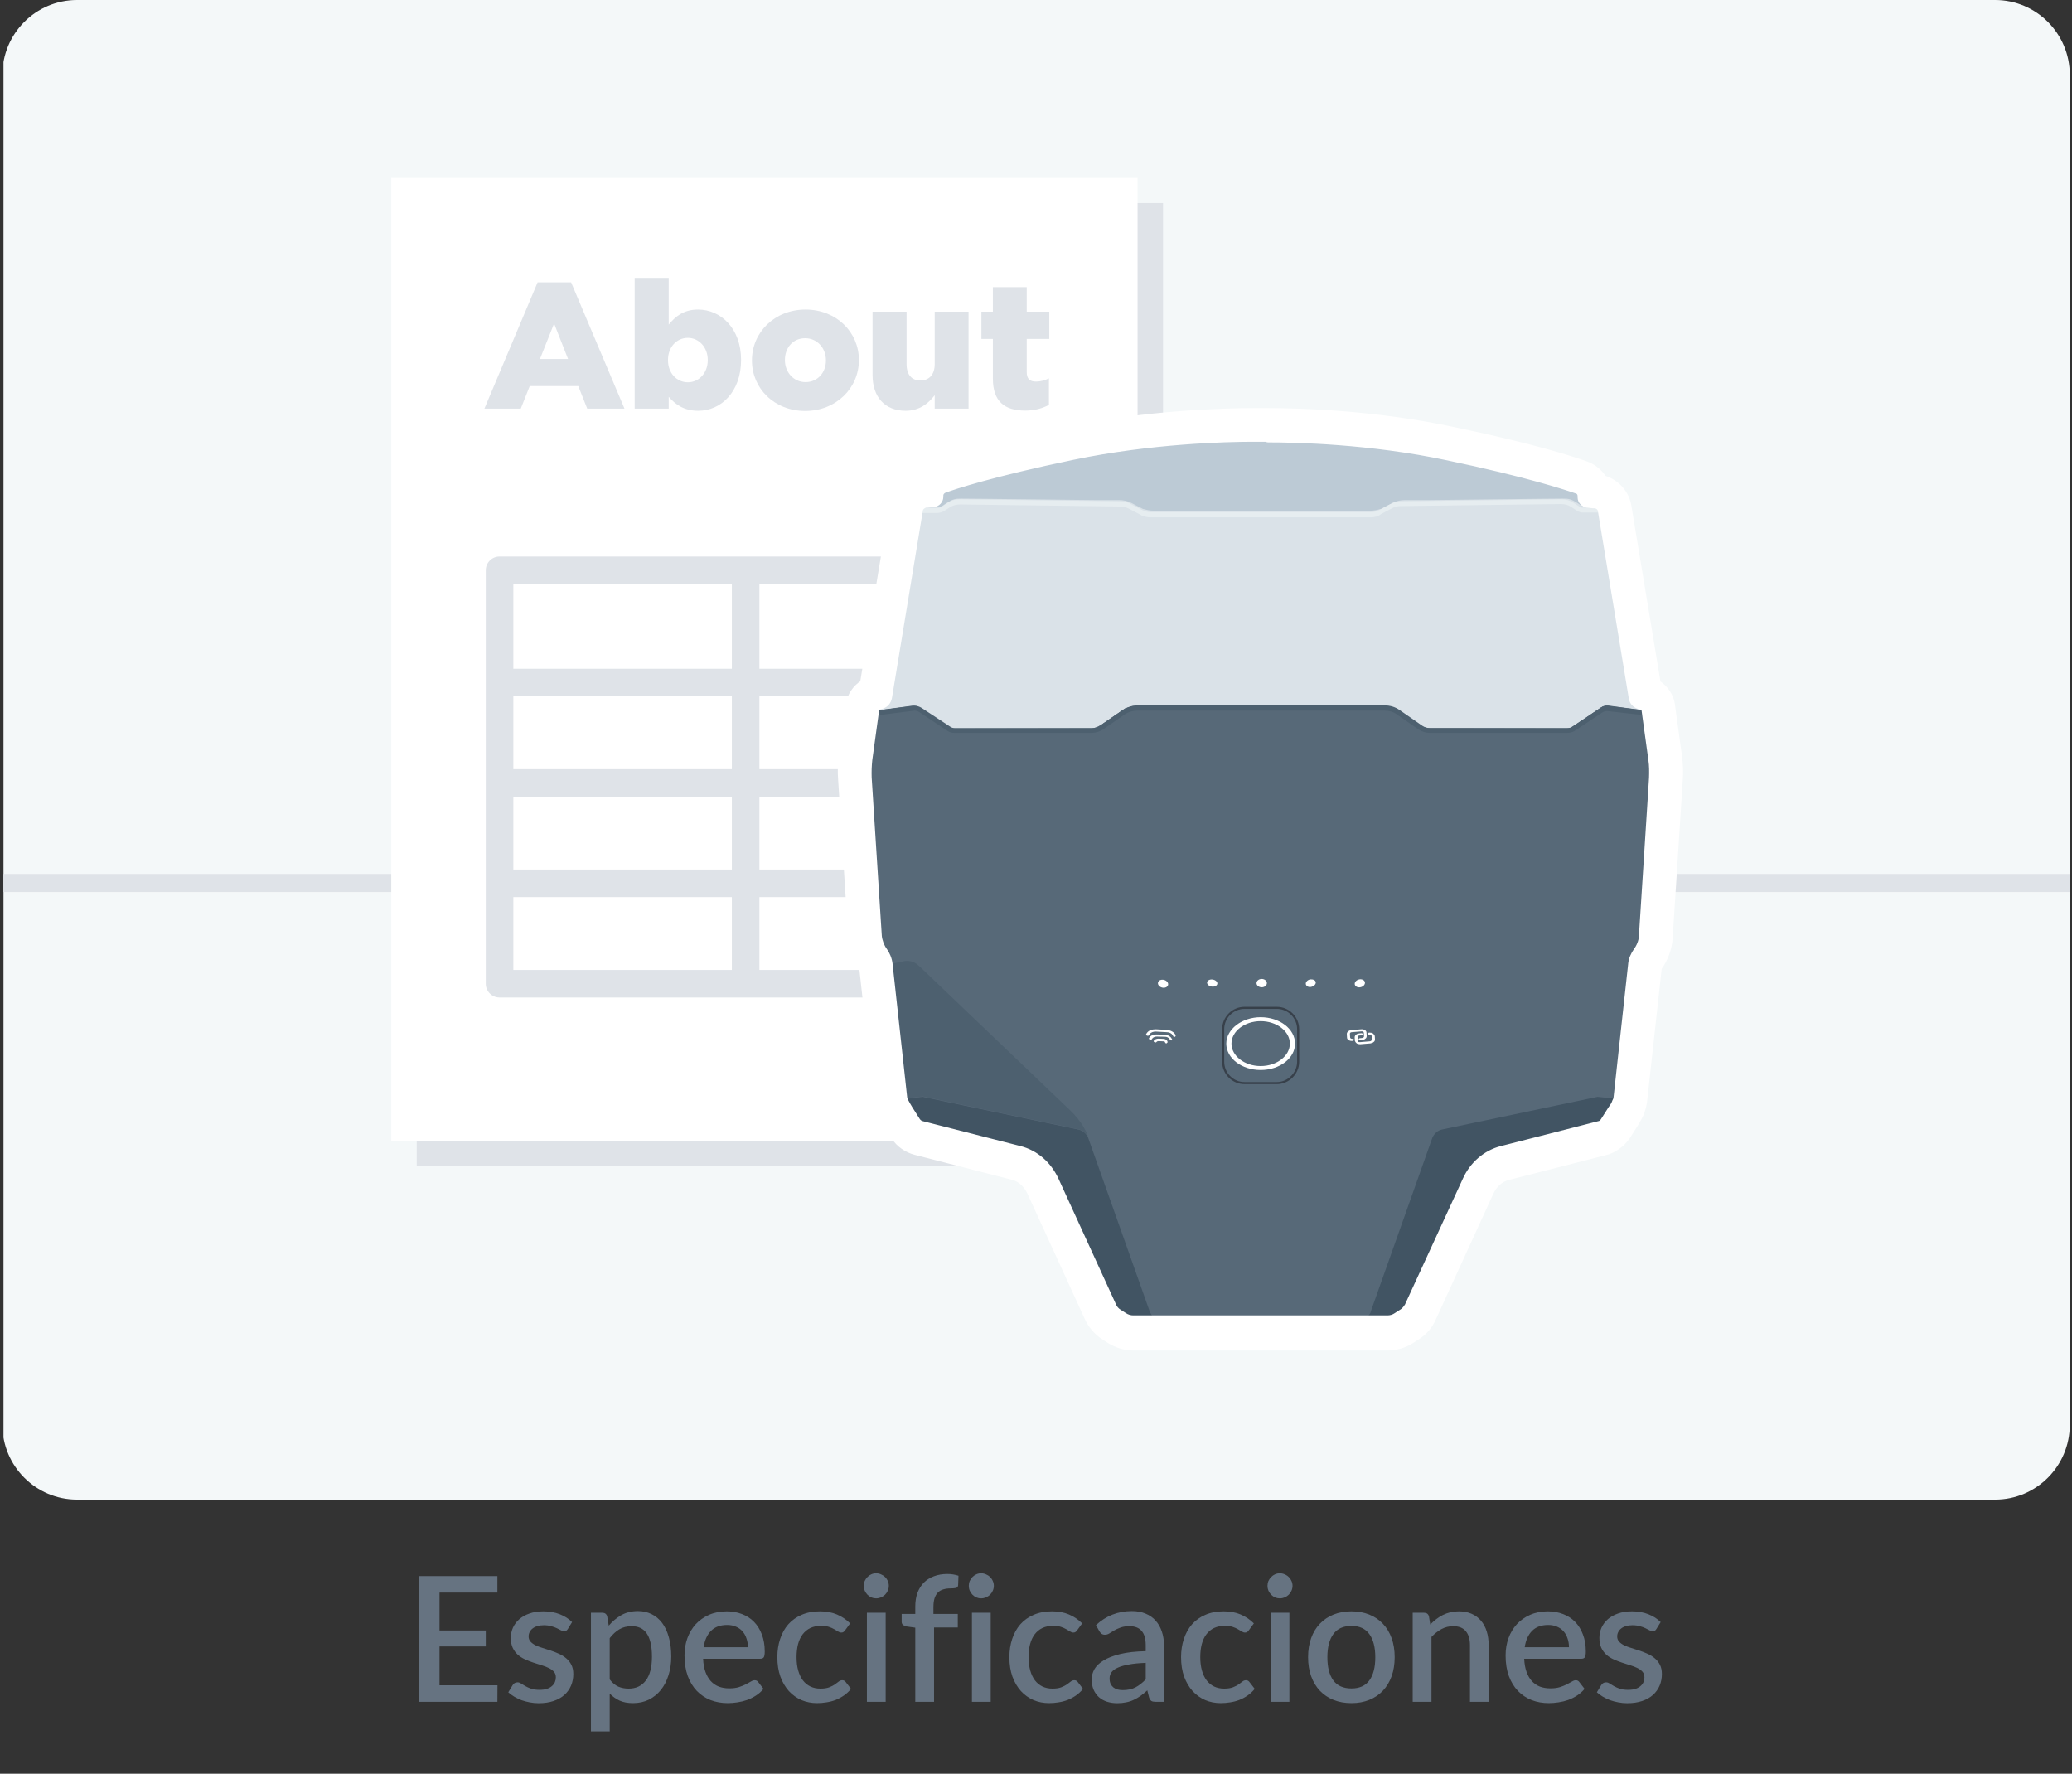 <svg width="451" height="386" viewBox="0 0 451 386" fill="none" xmlns="http://www.w3.org/2000/svg">
<rect x="0" y="0" width="451" height="386" fill="#333333" stroke="none"/>
<g clip-path="url(#clip0_753_482)">
<path d="M434.272 326.345H16.766C7.8 326.345 0.519 319.042 0.519 310.051V16.294C0.519 7.303 7.8 0 16.766 0H434.272C443.237 0 450.519 7.303 450.519 16.294V310.051C450.519 319.042 443.237 326.345 434.272 326.345Z" fill="#F4F8F9"/>
<path d="M450.519 190.193H0.519V194.118H450.519V190.193Z" fill="#DFE3E8"/>
<path d="M253.152 44.191H90.707V253.667H253.152V44.191Z" fill="#DFE3E8"/>
<path d="M218.671 248.238H85.163V38.718H247.608V220.194" fill="white"/>
<path d="M210.162 158.86H226.188" stroke="#DFE3E8" stroke-width="10" stroke-miterlimit="10" stroke-linecap="round" stroke-linejoin="round"/>
<path d="M210.162 137.013H226.188" stroke="#DFE3E8" stroke-width="10" stroke-miterlimit="10" stroke-linecap="round" stroke-linejoin="round"/>
<path d="M210.162 180.707H226.188" stroke="#DFE3E8" stroke-width="10" stroke-miterlimit="10" stroke-linecap="round" stroke-linejoin="round"/>
<path fill-rule="evenodd" clip-rule="evenodd" d="M162.297 121.105H108.736C107.079 121.105 105.736 122.449 105.736 124.105L105.736 214.08C105.736 214.494 105.82 214.888 105.972 215.247C106.427 216.324 107.493 217.08 108.736 217.08H162.297H215.857C217.514 217.08 218.857 215.736 218.857 214.08C218.857 212.423 217.514 211.08 215.857 211.08H165.297V195.233H215.857C217.514 195.233 218.857 193.89 218.857 192.233C218.857 190.576 217.514 189.233 215.857 189.233H165.297V173.386H215.857C217.514 173.386 218.857 172.043 218.857 170.386C218.857 168.729 217.514 167.386 215.857 167.386H165.297V151.54H215.857C217.514 151.54 218.857 150.196 218.857 148.54C218.857 146.883 217.514 145.54 215.857 145.54H165.297V127.105H215.857C217.514 127.105 218.857 125.762 218.857 124.105C218.857 122.449 217.514 121.105 215.857 121.105H162.297ZM159.297 211.08V195.233H111.736L111.736 211.08H159.297ZM159.297 189.233H111.736L111.736 173.386H159.297V189.233ZM159.297 127.105H111.736L111.736 145.54H159.297V127.105ZM159.297 151.54H111.736L111.736 167.386H159.297V151.54Z" fill="#DFE3E8"/>
<path d="M210.162 202.554H226.188" stroke="#DFE3E8" stroke-width="10" stroke-miterlimit="10" stroke-linecap="round" stroke-linejoin="round"/>
<path d="M218.669 247.334V220.194H247.607L218.669 248.238" fill="#EEF2F2"/>
<path d="M105.441 88.926L117.02 61.441H124.31L135.928 88.926H127.819L125.87 84.014H115.304L113.355 88.926H105.441ZM117.527 78.127H123.648L120.607 70.407L117.527 78.127Z" fill="#DFE3E8"/>
<path d="M151.988 89.394C148.791 89.394 146.958 87.951 145.555 86.353V88.926H138.148V60.466H145.555V70.641C146.997 68.887 148.791 67.366 151.949 67.366C156.939 67.366 161.305 71.538 161.305 78.283V78.361C161.305 85.222 156.978 89.394 151.988 89.394ZM149.726 83.195C152.066 83.195 154.054 81.246 154.054 78.4V78.322C154.054 75.515 152.066 73.526 149.726 73.526C147.309 73.526 145.399 75.515 145.399 78.322V78.4C145.399 81.207 147.309 83.195 149.726 83.195Z" fill="#DFE3E8"/>
<path d="M175.254 89.433C168.548 89.433 163.675 84.52 163.675 78.478V78.4C163.675 72.357 168.587 67.366 175.332 67.366C182.077 67.366 186.95 72.318 186.95 78.322V78.4C186.95 84.442 181.999 89.433 175.254 89.433ZM175.332 83.156C178.022 83.156 179.777 81.012 179.777 78.478V78.4C179.777 75.787 177.905 73.604 175.254 73.604C172.564 73.604 170.849 75.71 170.849 78.322V78.4C170.849 80.973 172.72 83.156 175.332 83.156Z" fill="#DFE3E8"/>
<path d="M197.135 89.394C192.613 89.394 189.923 86.431 189.923 81.597V67.834H197.33V79.257C197.33 81.597 198.5 82.805 200.332 82.805C202.165 82.805 203.451 81.597 203.451 79.257V67.834H210.82V88.926H203.451V86.002C202.126 87.756 200.137 89.394 197.135 89.394Z" fill="#DFE3E8"/>
<path d="M223.17 89.355C218.687 89.355 216.113 87.406 216.113 82.376V73.76H213.618V67.834H216.113V62.493H223.482V67.834H228.394V73.76H223.482V80.934C223.482 82.454 224.145 83.039 225.509 83.039C226.484 83.039 227.42 82.766 228.316 82.337V88.107C226.952 88.848 225.236 89.355 223.17 89.355Z" fill="#DFE3E8"/>
<path d="M314.022 245.747C313.03 245.928 312.219 246.652 311.858 247.556L312.039 247.014C312.174 246.606 312.354 246.245 312.58 245.837L312.625 245.792C312.94 245.069 313.391 244.435 313.932 243.757L314.112 243.485C314.653 242.762 315.284 242.128 315.915 241.54L348.819 210.103C348.864 210.058 348.954 210.058 348.999 209.967C349.855 209.244 351.027 208.927 352.109 209.198L354.904 209.786L351.703 239.007L347.917 238.6L314.022 245.747Z" fill="#4D606F"/>
<path d="M359.321 165.276L357.833 154.465L350.171 153.425C349.63 153.379 349.044 153.47 348.593 153.832L342.688 157.858C342.238 158.174 341.652 158.4 341.111 158.4H339.894L314.743 158.355H311.227C310.326 158.355 309.199 157.767 308.478 157.179L303.79 153.968L303.52 153.922C303.069 153.787 302.663 153.651 302.212 153.515C301.672 153.47 301.176 153.379 300.635 153.379L274.312 153.515L248.169 153.379C247.628 153.379 247.133 153.425 246.592 153.515C246.141 153.56 245.69 153.696 245.285 153.922L245.014 153.968L240.327 157.179C239.605 157.722 238.524 158.355 237.577 158.355H234.061L208.91 158.4H207.784C207.198 158.4 206.657 158.219 206.206 157.858L200.301 153.832C199.851 153.515 199.265 153.379 198.724 153.425L191.061 154.465L189.574 165.276C189.394 166.497 189.303 167.809 189.439 169.121L191.647 203.634C191.692 204.674 192.188 205.85 192.774 206.619C193.405 207.524 193.901 208.564 193.991 209.695C193.991 209.695 193.991 209.695 193.991 209.74L197.191 238.961L197.462 239.549C197.642 240.137 198.048 240.589 198.363 241.132L200.031 243.756C200.211 244.027 200.572 244.299 200.887 244.344L222.162 249.772C225.723 250.676 228.607 253.209 230.14 256.602L242.625 283.878C242.896 284.466 243.347 285.009 243.842 285.325L244.969 286.049C245.555 286.456 246.186 286.637 246.862 286.637H249.522H251.189H274.943H297.615H299.373H302.032C302.663 286.637 303.339 286.456 303.925 286.049L305.052 285.325C305.593 285.009 306.044 284.466 306.269 283.878L318.754 256.602C320.332 253.209 323.127 250.676 326.732 249.772L348.007 244.344C348.323 244.299 348.638 244.027 348.864 243.756L350.531 241.132C350.847 240.589 351.162 240.092 351.433 239.549L351.703 238.961L354.903 209.74C354.903 209.74 354.903 209.74 354.903 209.695C355.039 208.564 355.489 207.479 356.12 206.619C356.706 205.85 357.157 204.584 357.247 203.634L359.456 169.121C359.501 167.899 359.501 166.588 359.321 165.276Z" fill="#576978"/>
<path d="M357.743 154.239C357.743 154.103 357.608 154.058 357.472 153.967L356.571 153.696C355.715 153.425 355.129 152.701 354.948 151.796L348.232 111.086C348.097 110.498 347.646 110.046 347.015 109.955C346.97 109.955 346.88 109.955 346.745 109.955H346.7L345.348 109.82C344.446 109.774 343.725 108.96 343.725 108.056V107.784C343.725 107.332 343.455 107.015 343.094 106.789C340.84 105.93 332.547 103.216 315.013 99.552C296.037 95.571 277.783 95.617 274.312 95.707C273.996 95.707 273.455 95.707 272.87 95.707C267.145 95.707 250.693 96.024 233.746 99.642C216.212 103.306 207.919 106.111 205.665 106.88C205.259 107.015 205.034 107.422 205.034 107.875V108.146C205.034 109.051 204.313 109.82 203.411 109.91L202.059 110.046H201.924C201.879 110.046 201.789 110.046 201.653 110.046C201.022 110.091 200.482 110.589 200.436 111.177L193.675 151.887C193.54 152.791 192.954 153.515 192.053 153.787L191.151 154.058C191.016 154.103 190.881 154.194 190.881 154.329V154.601L198.543 153.56C199.129 153.515 199.67 153.606 200.121 153.967L206.026 157.993C206.476 158.31 207.062 158.536 207.603 158.536H208.82L233.971 158.491H237.487C238.388 158.491 239.515 157.903 240.236 157.315L244.924 154.103L245.194 154.058C245.645 153.922 246.096 153.787 246.502 153.651C247.042 153.606 247.538 153.515 248.079 153.515L273.681 153.651H274.222H274.943L300.545 153.515C301.086 153.515 301.581 153.56 302.122 153.651C302.573 153.696 303.024 153.832 303.429 154.058L303.7 154.103L308.297 157.27C309.018 157.812 310.1 158.446 311.047 158.446H314.563L339.714 158.491H340.931C341.516 158.491 342.057 158.31 342.508 157.948L348.413 153.922C348.863 153.606 349.449 153.47 349.99 153.515L357.653 154.556L357.743 154.239Z" fill="#DAE2E8"/>
<path d="M345.528 109.955C344.627 109.91 343.906 109.096 343.906 108.191V107.92C343.906 107.468 343.635 107.151 343.275 106.925C341.021 106.065 332.727 103.352 315.194 99.688C296.218 95.707 277.963 95.752 274.493 95.843C274.177 95.843 273.636 95.843 273.05 95.843C267.326 95.843 250.874 96.159 233.926 99.778C216.393 103.442 208.099 106.246 205.846 107.015C205.44 107.151 205.215 107.558 205.215 108.01V108.282C205.215 109.186 204.493 109.955 203.592 110.046L201.924 110.182C201.969 110.182 202.059 110.182 202.195 110.182L203.817 110.317C204.448 110.453 205.17 110.136 205.71 109.684C207.468 108.553 207.919 108.508 209.226 108.508L214.41 108.553L238.253 108.825H243.527C244.519 108.825 245.42 109.006 246.277 109.458L248.801 110.77L249.071 110.815C249.702 110.996 250.378 111.131 251.009 111.131H275.304H298.382C299.013 111.131 299.689 110.996 300.32 110.815L300.59 110.77L303.114 109.458C303.971 109.006 304.872 108.825 305.864 108.825H311.137L334.981 108.553L340.165 108.508C341.472 108.508 341.922 108.553 343.68 109.684C344.221 110.136 344.897 110.453 345.573 110.317L347.196 110.182C347.241 110.182 347.331 110.182 347.467 110.182L345.528 109.955Z" fill="#BCCAD5"/>
<path opacity="0.8" d="M250.243 285.37L236.901 247.736C236.901 247.691 236.901 247.691 236.856 247.601C236.451 246.696 235.684 245.972 234.648 245.791L200.842 238.69L197.056 239.097L197.327 239.685C197.507 240.273 197.913 240.725 198.228 241.268L199.896 243.891C200.076 244.163 200.437 244.434 200.752 244.479L222.027 249.907C225.588 250.812 228.472 253.345 230.005 256.738L242.49 283.923C242.761 284.511 243.212 285.054 243.707 285.37L244.834 286.094C245.42 286.501 246.051 286.682 246.727 286.682H249.387H251.054L250.919 286.501C250.649 286.185 250.423 285.823 250.243 285.37Z" fill="#3C4F5E"/>
<path d="M298.381 285.37L311.723 247.736C311.723 247.691 311.723 247.691 311.768 247.601C312.174 246.696 312.94 245.972 313.932 245.791L347.737 238.69L351.523 239.097L351.253 239.685C351.072 240.273 350.667 240.725 350.351 241.268L348.683 243.891C348.503 244.163 348.143 244.434 347.827 244.479L326.552 249.907C322.992 250.812 320.107 253.345 318.574 256.738L306.089 283.923C305.819 284.511 305.368 285.054 304.872 285.37L303.745 286.094C303.159 286.501 302.528 286.682 301.852 286.682H299.193H297.435L297.57 286.501C298.066 286.185 298.291 285.823 298.381 285.37Z" fill="#415463"/>
<path d="M274.628 214.852C275.25 214.852 275.754 214.447 275.754 213.947C275.754 213.447 275.25 213.042 274.628 213.042C274.005 213.042 273.501 213.447 273.501 213.947C273.501 214.447 274.005 214.852 274.628 214.852Z" fill="white"/>
<path d="M254.246 214.347C254.359 213.886 253.959 213.392 253.355 213.244C252.75 213.096 252.169 213.35 252.057 213.811C251.945 214.272 252.344 214.766 252.949 214.914C253.553 215.062 254.134 214.808 254.246 214.347Z" fill="white"/>
<path d="M264.97 214.098C265.033 213.678 264.585 213.263 263.969 213.17C263.354 213.078 262.804 213.344 262.741 213.764C262.679 214.184 263.127 214.599 263.742 214.691C264.358 214.784 264.908 214.518 264.97 214.098Z" fill="white"/>
<path d="M296.192 214.826C296.797 214.678 297.196 214.184 297.084 213.723C296.972 213.262 296.391 213.008 295.786 213.156C295.182 213.304 294.783 213.798 294.895 214.259C295.007 214.72 295.588 214.974 296.192 214.826Z" fill="white"/>
<path d="M285.22 213.134C285.806 213.088 286.347 213.315 286.392 213.767C286.437 214.219 285.986 214.626 285.4 214.762C284.814 214.898 284.274 214.581 284.228 214.129C284.183 213.677 284.634 213.224 285.22 213.134Z" fill="white"/>
<path d="M274.402 221.365C278.504 221.365 281.885 223.898 281.885 227.11C281.885 230.321 278.504 232.854 274.402 232.854C270.301 232.854 266.92 230.321 266.92 227.11C266.92 223.989 270.301 221.365 274.402 221.365ZM274.402 231.995C277.918 231.995 280.758 229.779 280.758 227.11C280.758 224.441 277.918 222.225 274.402 222.225C270.887 222.225 268.047 224.441 268.047 227.11C268.047 229.779 270.887 231.995 274.402 231.995Z" fill="white"/>
<path d="M255.652 225.662C255.517 225.662 255.472 225.617 255.381 225.527L255.246 225.255C254.976 224.848 254.525 224.622 253.939 224.622L251.55 224.486C251.009 224.486 250.513 224.667 250.243 225.029L250.063 225.301C250.018 225.436 249.792 225.436 249.612 225.346C249.432 225.255 249.432 225.165 249.477 225.029L249.657 224.758C250.063 224.215 250.784 223.989 251.55 223.989L253.939 224.124C254.705 224.17 255.426 224.532 255.742 225.029L255.877 225.301C255.922 225.436 255.877 225.572 255.742 225.617C255.697 225.617 255.697 225.662 255.652 225.662Z" fill="white"/>
<path d="M254.931 226.386C254.796 226.386 254.751 226.341 254.661 226.25L254.525 226.069C254.345 225.798 253.984 225.617 253.624 225.617L251.821 225.572C251.415 225.572 251.055 225.708 250.829 225.979L250.694 226.16C250.649 226.296 250.424 226.296 250.243 226.205C250.063 226.115 250.063 226.024 250.108 225.889L250.243 225.708C250.559 225.301 251.145 225.074 251.731 225.12L253.534 225.165C254.165 225.21 254.706 225.481 254.976 225.934L255.111 226.115C255.156 226.25 255.111 226.386 254.976 226.431C254.976 226.386 254.931 226.386 254.931 226.386Z" fill="white"/>
<path d="M253.894 227.065C253.759 227.065 253.714 227.019 253.624 226.929L253.579 226.793C253.534 226.658 253.398 226.612 253.173 226.612L252.181 226.567C252.001 226.567 251.866 226.612 251.776 226.703L251.731 226.748C251.686 226.884 251.46 226.884 251.28 226.793C251.1 226.703 251.1 226.612 251.145 226.477L251.19 226.431C251.37 226.16 251.776 226.024 252.181 226.024L253.173 226.07C253.579 226.07 253.894 226.25 254.074 226.522L254.119 226.658C254.165 226.793 254.119 226.929 253.984 226.974C253.939 227.065 253.894 227.065 253.894 227.065Z" fill="white"/>
<path d="M296.083 227.246C295.812 227.246 295.542 227.2 295.316 227.065C295.136 226.929 295.001 226.748 294.911 226.522L294.866 225.798C294.821 225.346 295.271 224.939 295.857 224.893L296.308 224.848C296.443 224.848 296.624 224.893 296.624 225.029C296.624 225.165 296.488 225.301 296.353 225.301L295.902 225.346C295.632 225.346 295.452 225.527 295.497 225.753L295.542 226.477C295.542 226.522 295.587 226.658 295.677 226.748C295.722 226.793 295.857 226.793 295.993 226.793L298.156 226.612C298.291 226.612 298.336 226.567 298.472 226.477C298.607 226.386 298.607 226.341 298.607 226.205L298.562 225.481C298.562 225.436 298.517 225.301 298.427 225.21C298.381 225.165 298.246 225.165 298.111 225.165H298.066C297.886 225.165 297.75 225.12 297.75 224.984C297.75 224.848 297.886 224.713 298.021 224.713H298.066C298.381 224.713 298.652 224.758 298.832 224.893C299.012 225.029 299.148 225.21 299.238 225.436L299.283 226.16C299.283 226.341 299.238 226.612 299.012 226.748C298.832 226.929 298.562 227.019 298.291 227.065L296.083 227.246Z" fill="white"/>
<path d="M294.325 226.523C293.739 226.568 293.198 226.251 293.198 225.799L293.153 225.075C293.108 224.623 293.559 224.216 294.145 224.171L296.308 223.99C296.894 223.945 297.435 224.261 297.435 224.714L297.48 225.437C297.48 225.618 297.435 225.89 297.21 226.025C297.029 226.206 296.759 226.297 296.488 226.342L296.038 226.387C295.857 226.387 295.722 226.342 295.722 226.206C295.722 226.071 295.857 225.935 295.993 225.935L296.443 225.89C296.579 225.89 296.624 225.844 296.759 225.754C296.894 225.709 296.894 225.618 296.894 225.482L296.849 224.759C296.849 224.578 296.669 224.442 296.398 224.442L294.235 224.623C293.964 224.623 293.784 224.804 293.829 225.03L293.874 225.754C293.874 225.935 294.054 226.071 294.325 226.071H294.37C294.55 226.071 294.686 226.116 294.686 226.251C294.686 226.387 294.55 226.523 294.415 226.523H294.325Z" fill="white"/>
<path opacity="0.43" d="M277.918 235.93H270.887C268.227 235.93 266.019 233.759 266.019 231.045V223.989C266.019 221.32 268.182 219.104 270.887 219.104H277.918C280.578 219.104 282.786 221.275 282.786 223.989V231.045C282.786 233.714 280.578 235.93 277.918 235.93ZM270.887 219.556C268.498 219.556 266.47 221.501 266.47 223.989V231.045C266.47 233.443 268.408 235.478 270.887 235.478H277.918C280.307 235.478 282.335 233.443 282.335 231.045V223.989C282.335 221.591 280.397 219.556 277.918 219.556H270.887Z" fill="#100B0E"/>
<path d="M234.692 245.747C235.684 245.928 236.495 246.652 236.901 247.556L236.721 247.014C236.585 246.606 236.405 246.245 236.18 245.837L236.135 245.792C235.819 245.069 235.368 244.435 234.828 243.757L234.647 243.485C234.061 242.762 233.475 242.128 232.844 241.54L199.941 210.103C199.896 210.058 199.805 210.058 199.76 209.967C198.904 209.244 197.732 208.927 196.65 209.198L193.856 209.786L197.056 239.007L200.842 238.6L234.692 245.747Z" fill="#4D606F"/>
<path d="M298.381 112.58H250.423C249.657 112.58 248.8 112.399 248.169 111.992L245.69 110.68C245.149 110.409 244.518 110.228 243.932 110.228L208.955 109.776C208.234 109.776 207.468 109.956 206.792 110.364L205.485 111.223C205.034 111.494 204.493 111.63 203.907 111.63H200.346C200.076 111.63 199.805 111.359 199.805 111.087C199.805 110.816 200.076 110.544 200.346 110.544H203.997C204.313 110.544 204.628 110.499 204.989 110.273L206.296 109.414C207.062 108.871 207.964 108.645 208.91 108.645H208.955L243.932 109.097C244.699 109.097 245.51 109.278 246.141 109.685L248.62 110.997C249.206 111.268 249.792 111.449 250.423 111.449H298.381C299.012 111.449 299.598 111.313 300.184 110.997L302.663 109.685C303.384 109.278 304.151 109.097 304.872 109.097L339.849 108.645C340.84 108.645 341.742 108.916 342.508 109.414L343.815 110.273C344.086 110.454 344.401 110.544 344.717 110.454H348.503C348.773 110.454 349.044 110.725 349.044 110.997C349.044 111.268 348.773 111.54 348.503 111.54H344.717C344.176 111.585 343.68 111.404 343.229 111.133L341.922 110.273C341.291 109.866 340.57 109.685 339.759 109.685L304.782 110.137C304.196 110.137 303.565 110.273 303.024 110.59L300.545 111.901C300.049 112.354 299.238 112.58 298.381 112.58Z" fill="#E6EDF0"/>
<path d="M341.156 159.487H311.182C310.326 159.487 309.515 159.216 308.793 158.763L303.97 155.416C303.204 154.873 302.348 154.647 301.356 154.647H247.493C246.592 154.647 245.69 154.918 244.879 155.416L240.056 158.763C239.335 159.216 238.479 159.487 237.667 159.487H207.694C207.153 159.487 206.657 159.351 206.206 159.035L200.031 154.918C199.716 154.737 199.4 154.647 199.039 154.647L190.836 155.687L190.701 154.647L198.949 153.607C199.535 153.561 200.121 153.742 200.617 154.059L206.882 158.175C207.153 158.356 207.468 158.447 207.784 158.447H237.758C238.389 158.447 239.065 158.266 239.561 157.859L244.383 154.511C245.375 153.878 246.412 153.516 247.584 153.516H301.446C302.618 153.516 303.655 153.833 304.647 154.511L309.469 157.859C310.01 158.266 310.641 158.447 311.272 158.447H341.246C341.562 158.447 341.877 158.401 342.148 158.175L348.323 154.059C348.774 153.742 349.359 153.607 349.945 153.607L358.014 154.602L357.878 155.642L349.81 154.737C349.495 154.737 349.179 154.783 348.819 155.009L342.644 159.125C342.193 159.351 341.697 159.487 341.156 159.487Z" fill="#4D606F"/>
<path d="M276.025 95.798C281.794 95.798 298.201 96.114 315.148 99.733C332.682 103.397 340.976 106.201 343.229 106.97C343.635 107.106 343.86 107.513 343.86 107.965V108.237C343.86 109.141 344.581 109.91 345.483 110.001L346.79 110.136C346.835 110.136 346.925 110.136 346.97 110.136C346.97 110.136 346.97 110.136 347.015 110.136H347.151H347.106C347.737 110.182 348.232 110.679 348.277 111.177L354.993 151.887C355.129 152.791 355.715 153.515 356.616 153.787L357.518 154.058C357.653 154.103 357.788 154.194 357.788 154.329V154.601L359.275 165.412C359.456 166.633 359.456 167.945 359.411 169.256L357.202 203.769C357.157 204.81 356.661 205.986 356.075 206.755C355.444 207.66 354.948 208.7 354.858 209.831C354.858 209.831 354.858 209.831 354.858 209.876L351.658 239.097L351.388 239.685C351.388 239.73 351.342 239.73 351.342 239.82C351.162 240.363 350.802 240.816 350.486 241.268L348.818 243.891C348.773 243.937 348.683 244.027 348.683 244.072C348.638 244.118 348.548 244.208 348.503 244.253C348.368 244.299 348.187 244.434 348.052 244.434L330.383 248.958L326.822 249.862C323.262 250.767 320.377 253.3 318.844 256.692L306.314 283.923C306.269 284.059 306.179 284.24 306.044 284.375C305.773 284.782 305.458 285.144 305.007 285.416L304.286 285.868L303.88 286.139C303.294 286.547 302.663 286.727 301.987 286.727H299.328H297.57H274.943H251.009H249.341H246.682C246.051 286.727 245.375 286.547 244.789 286.139L243.662 285.416C243.121 285.099 242.67 284.556 242.445 283.968L229.96 256.692C228.382 253.3 225.587 250.767 221.982 249.862L200.707 244.434C200.391 244.389 200.076 244.118 199.85 243.846L198.183 241.223C197.867 240.68 197.552 240.182 197.281 239.64L197.011 239.051L193.811 209.831C193.811 209.831 193.811 209.831 193.811 209.786C193.675 208.655 193.225 207.569 192.594 206.71C192.008 205.941 191.557 204.674 191.467 203.724L189.258 169.211C189.213 167.899 189.258 166.678 189.393 165.366L190.881 154.556V154.284C190.881 154.148 191.016 154.103 191.151 154.013L192.053 153.741C192.909 153.47 193.495 152.746 193.675 151.842L200.391 111.132C200.436 110.543 200.977 110.091 201.608 110.001C201.653 110.001 201.744 110.001 201.789 110.001C201.789 110.001 201.789 110.001 201.834 110.001H201.879L203.231 109.865C204.132 109.82 204.854 109.006 204.854 108.101V107.829C204.854 107.377 205.124 107.061 205.485 106.834C207.738 105.975 216.032 103.261 233.565 99.597C250.513 96.069 266.92 95.662 272.689 95.662C272.689 95.662 272.689 95.662 272.734 95.662C272.779 95.662 272.779 95.662 272.779 95.662C273.365 95.662 273.816 95.662 274.222 95.662C274.537 95.662 274.988 95.662 275.574 95.662C275.844 95.798 275.98 95.798 276.025 95.798ZM276.025 89.284H275.754C275.168 89.284 274.718 89.284 274.402 89.284C274.086 89.284 273.546 89.284 273.05 89.284H273.005H272.96C266.604 89.284 249.882 89.691 232.529 93.31C214.995 96.974 206.386 99.778 203.546 100.819C201.969 101.407 200.707 102.447 199.76 103.804C196.785 104.573 194.487 107.061 194.036 110.136L187.68 148.54C186.058 149.58 184.886 151.299 184.57 153.244C184.57 153.289 184.57 153.289 184.57 153.379V153.651L183.083 164.462C182.813 166.135 182.767 167.899 182.903 169.618L185.111 204.131C185.247 206.393 186.148 208.836 187.5 210.645C187.5 210.645 187.5 210.645 187.5 210.69L190.701 239.866C190.746 240.454 190.881 241.042 191.106 241.539L191.377 242.127C191.827 243.303 192.413 244.208 192.819 244.887L194.487 247.51C195.523 249.139 197.281 250.36 199.219 250.857L220.404 256.285C221.982 256.693 223.244 257.869 224.055 259.542L236.54 286.818C237.307 288.492 238.569 290.029 240.191 291.07L241.318 291.794C242.941 292.834 244.834 293.422 246.727 293.422H249.386H251.054H274.943C274.988 293.422 274.988 293.422 275.078 293.422H297.615H299.373H302.032C303.97 293.422 305.818 292.834 307.441 291.794L307.847 291.522L308.568 291.07C309.74 290.301 310.776 289.306 311.497 288.084C311.768 287.677 311.948 287.315 312.129 286.863L324.614 259.587C325.38 257.914 326.687 256.738 328.265 256.331L331.826 255.426L349.494 250.903C350.351 250.722 351.162 250.315 351.973 249.772C352.379 249.5 352.74 249.184 353.145 248.867C353.551 248.46 353.912 248.008 354.272 247.555L355.94 244.932C356.255 244.389 356.796 243.575 357.247 242.58C357.292 242.444 357.382 242.308 357.427 242.173L357.608 241.585C357.788 241.042 357.923 240.454 358.013 239.911L361.214 210.826C361.214 210.781 361.214 210.781 361.214 210.69C362.566 208.881 363.467 206.438 363.602 204.177L365.811 169.663C365.946 167.99 365.856 166.226 365.631 164.507L364.143 153.696L364.098 153.425C364.098 153.379 364.098 153.379 364.098 153.289C363.783 151.344 362.611 149.625 360.988 148.585L354.633 110.182C354.182 107.241 352.019 104.844 349.224 103.985H349.179C348.323 102.628 346.97 101.497 345.393 100.909C342.553 99.869 334.034 97.064 316.41 93.4C299.102 89.691 282.425 89.284 276.025 89.284Z" fill="white" stroke="white" stroke-width="0.948" stroke-miterlimit="10"/>
<path d="M108.284 366.754L108.265 370.345H91.203V342.985H108.265V346.576H95.668V354.822H105.738V358.299H95.668V366.754H108.284ZM123.612 354.48C123.51 354.657 123.396 354.784 123.27 354.86C123.143 354.936 122.985 354.974 122.795 354.974C122.579 354.974 122.345 354.91 122.092 354.784C121.838 354.644 121.541 354.492 121.199 354.328C120.857 354.163 120.451 354.017 119.983 353.891C119.527 353.751 118.988 353.682 118.368 353.682C117.861 353.682 117.399 353.745 116.981 353.872C116.575 353.986 116.227 354.157 115.936 354.385C115.657 354.6 115.442 354.86 115.29 355.164C115.138 355.455 115.062 355.772 115.062 356.114C115.062 356.57 115.201 356.95 115.48 357.254C115.758 357.558 116.126 357.824 116.582 358.052C117.038 358.267 117.557 358.463 118.14 358.641C118.722 358.818 119.318 359.008 119.926 359.211C120.534 359.413 121.129 359.648 121.712 359.914C122.294 360.18 122.814 360.509 123.27 360.902C123.726 361.282 124.093 361.75 124.372 362.308C124.65 362.852 124.79 363.517 124.79 364.303C124.79 365.215 124.625 366.057 124.296 366.83C123.966 367.602 123.485 368.274 122.852 368.844C122.218 369.414 121.427 369.857 120.477 370.174C119.539 370.49 118.463 370.649 117.247 370.649C116.575 370.649 115.923 370.585 115.29 370.459C114.669 370.345 114.074 370.186 113.504 369.984C112.946 369.768 112.421 369.515 111.927 369.224C111.445 368.932 111.015 368.616 110.635 368.274L111.585 366.716C111.699 366.526 111.838 366.38 112.003 366.279C112.18 366.165 112.395 366.108 112.649 366.108C112.915 366.108 113.174 366.196 113.428 366.374C113.694 366.538 113.998 366.722 114.34 366.925C114.694 367.127 115.119 367.317 115.613 367.495C116.107 367.659 116.721 367.742 117.456 367.742C118.064 367.742 118.589 367.672 119.033 367.533C119.476 367.381 119.843 367.178 120.135 366.925C120.426 366.671 120.641 366.386 120.781 366.07C120.92 365.74 120.99 365.392 120.99 365.025C120.99 364.531 120.85 364.125 120.572 363.809C120.293 363.492 119.919 363.22 119.451 362.992C118.995 362.764 118.469 362.561 117.874 362.384C117.291 362.206 116.696 362.016 116.088 361.814C115.48 361.611 114.878 361.377 114.283 361.111C113.7 360.845 113.174 360.509 112.706 360.104C112.25 359.686 111.882 359.185 111.604 358.603C111.325 358.007 111.186 357.285 111.186 356.437C111.186 355.664 111.338 354.929 111.642 354.233C111.958 353.536 112.414 352.922 113.01 352.39C113.618 351.858 114.359 351.44 115.233 351.136C116.119 350.819 117.139 350.661 118.292 350.661C119.596 350.661 120.781 350.87 121.845 351.288C122.909 351.706 123.802 352.276 124.524 352.998L123.612 354.48ZM132.714 365.481C133.284 366.215 133.904 366.735 134.576 367.039C135.26 367.33 136.013 367.476 136.837 367.476C138.433 367.476 139.674 366.893 140.561 365.728C141.46 364.562 141.91 362.827 141.91 360.522C141.91 359.331 141.808 358.318 141.606 357.482C141.403 356.633 141.112 355.943 140.732 355.411C140.352 354.879 139.889 354.492 139.345 354.252C138.8 354.011 138.186 353.891 137.502 353.891C136.463 353.891 135.564 354.119 134.804 354.575C134.056 355.018 133.36 355.658 132.714 356.494V365.481ZM132.505 353.777C133.315 352.827 134.234 352.06 135.26 351.478C136.298 350.895 137.502 350.604 138.87 350.604C139.959 350.604 140.947 350.825 141.834 351.269C142.72 351.699 143.48 352.333 144.114 353.169C144.747 354.005 145.235 355.043 145.577 356.285C145.931 357.513 146.109 358.926 146.109 360.522C146.109 361.953 145.912 363.289 145.52 364.531C145.14 365.759 144.589 366.83 143.867 367.742C143.145 368.641 142.271 369.35 141.245 369.87C140.219 370.376 139.06 370.63 137.768 370.63C136.628 370.63 135.659 370.446 134.861 370.079C134.075 369.711 133.36 369.205 132.714 368.559V376.786H128.629V350.965H131.099C131.656 350.965 132.011 351.224 132.163 351.744L132.505 353.777ZM162.789 358.47C162.789 357.786 162.688 357.152 162.485 356.57C162.295 355.974 162.01 355.461 161.63 355.031C161.25 354.587 160.775 354.245 160.205 354.005C159.648 353.751 159.002 353.625 158.267 353.625C156.785 353.625 155.62 354.049 154.771 354.898C153.922 355.746 153.384 356.937 153.156 358.47H162.789ZM153.042 360.978C153.093 362.08 153.264 363.036 153.555 363.847C153.846 364.645 154.233 365.31 154.714 365.842C155.208 366.374 155.791 366.773 156.462 367.039C157.146 367.292 157.906 367.419 158.742 367.419C159.54 367.419 160.23 367.33 160.813 367.153C161.396 366.963 161.902 366.76 162.333 366.545C162.764 366.317 163.131 366.114 163.435 365.937C163.739 365.747 164.018 365.652 164.271 365.652C164.6 365.652 164.854 365.778 165.031 366.032L166.19 367.533C165.709 368.103 165.164 368.584 164.556 368.977C163.948 369.369 163.302 369.692 162.618 369.946C161.934 370.186 161.231 370.357 160.509 370.459C159.787 370.573 159.084 370.63 158.4 370.63C157.057 370.63 155.81 370.408 154.657 369.965C153.517 369.509 152.523 368.844 151.674 367.97C150.838 367.096 150.179 366.013 149.698 364.721C149.229 363.429 148.995 361.94 148.995 360.256C148.995 358.913 149.204 357.659 149.622 356.494C150.053 355.328 150.661 354.315 151.446 353.454C152.244 352.592 153.207 351.915 154.334 351.421C155.474 350.914 156.76 350.661 158.191 350.661C159.382 350.661 160.484 350.857 161.497 351.25C162.51 351.63 163.384 352.193 164.119 352.941C164.854 353.688 165.424 354.606 165.829 355.696C166.247 356.772 166.456 358.001 166.456 359.382C166.456 360.015 166.386 360.439 166.247 360.655C166.108 360.87 165.854 360.978 165.487 360.978H153.042ZM183.964 354.765C183.838 354.929 183.717 355.056 183.603 355.145C183.489 355.233 183.325 355.278 183.109 355.278C182.894 355.278 182.666 355.202 182.425 355.05C182.197 354.898 181.919 354.733 181.589 354.556C181.273 354.366 180.886 354.195 180.43 354.043C179.974 353.891 179.404 353.815 178.72 353.815C177.834 353.815 177.055 353.973 176.383 354.29C175.725 354.606 175.167 355.062 174.711 355.658C174.268 356.24 173.932 356.956 173.704 357.805C173.489 358.641 173.381 359.584 173.381 360.636C173.381 361.725 173.502 362.694 173.742 363.543C173.983 364.391 174.325 365.107 174.768 365.69C175.224 366.272 175.769 366.716 176.402 367.02C177.048 367.324 177.77 367.476 178.568 367.476C179.354 367.476 179.993 367.381 180.487 367.191C180.981 367.001 181.393 366.792 181.722 366.564C182.052 366.336 182.33 366.127 182.558 365.937C182.799 365.747 183.052 365.652 183.318 365.652C183.648 365.652 183.901 365.778 184.078 366.032L185.237 367.533C184.769 368.103 184.249 368.584 183.679 368.977C183.109 369.369 182.508 369.692 181.874 369.946C181.241 370.186 180.582 370.357 179.898 370.459C179.214 370.573 178.524 370.63 177.827 370.63C176.624 370.63 175.497 370.408 174.445 369.965C173.407 369.509 172.495 368.856 171.709 368.008C170.937 367.146 170.322 366.101 169.866 364.873C169.423 363.631 169.201 362.219 169.201 360.636C169.201 359.204 169.404 357.881 169.809 356.665C170.215 355.436 170.804 354.378 171.576 353.492C172.362 352.605 173.331 351.915 174.483 351.421C175.636 350.914 176.966 350.661 178.473 350.661C179.879 350.661 181.114 350.889 182.178 351.345C183.255 351.801 184.211 352.447 185.047 353.283L183.964 354.765ZM192.779 350.965V370.345H188.694V350.965H192.779ZM193.463 345.113C193.463 345.48 193.387 345.828 193.235 346.158C193.096 346.487 192.9 346.778 192.646 347.032C192.393 347.272 192.095 347.469 191.753 347.621C191.424 347.76 191.069 347.83 190.689 347.83C190.322 347.83 189.974 347.76 189.644 347.621C189.328 347.469 189.049 347.272 188.808 347.032C188.568 346.778 188.371 346.487 188.219 346.158C188.08 345.828 188.01 345.48 188.01 345.113C188.01 344.733 188.08 344.378 188.219 344.049C188.371 343.719 188.568 343.434 188.808 343.194C189.049 342.94 189.328 342.744 189.644 342.605C189.974 342.453 190.322 342.377 190.689 342.377C191.069 342.377 191.424 342.453 191.753 342.605C192.095 342.744 192.393 342.94 192.646 343.194C192.9 343.434 193.096 343.719 193.235 344.049C193.387 344.378 193.463 344.733 193.463 345.113ZM199.223 370.345V354.214L197.323 353.948C197.006 353.884 196.747 353.77 196.544 353.606C196.354 353.441 196.259 353.207 196.259 352.903V351.231H199.223V349.597C199.223 348.495 199.381 347.507 199.698 346.633C200.027 345.759 200.49 345.018 201.085 344.41C201.693 343.802 202.428 343.339 203.289 343.023C204.15 342.693 205.119 342.529 206.196 342.529C206.639 342.529 207.057 342.56 207.45 342.624C207.855 342.687 208.248 342.782 208.628 342.909L208.552 344.961C208.527 345.303 208.356 345.505 208.039 345.569C207.735 345.632 207.349 345.664 206.88 345.664C206.31 345.664 205.797 345.733 205.341 345.873C204.885 345.999 204.492 346.221 204.163 346.538C203.846 346.854 203.599 347.272 203.422 347.792C203.257 348.311 203.175 348.957 203.175 349.73V351.231H208.476V354.176H203.308V370.345H199.223ZM215.639 350.965V370.345H211.554V350.965H215.639ZM216.323 345.113C216.323 345.48 216.247 345.828 216.095 346.158C215.955 346.487 215.759 346.778 215.506 347.032C215.252 347.272 214.955 347.469 214.613 347.621C214.283 347.76 213.929 347.83 213.549 347.83C213.181 347.83 212.833 347.76 212.504 347.621C212.187 347.469 211.908 347.272 211.668 347.032C211.427 346.778 211.231 346.487 211.079 346.158C210.939 345.828 210.87 345.48 210.87 345.113C210.87 344.733 210.939 344.378 211.079 344.049C211.231 343.719 211.427 343.434 211.668 343.194C211.908 342.94 212.187 342.744 212.504 342.605C212.833 342.453 213.181 342.377 213.549 342.377C213.929 342.377 214.283 342.453 214.613 342.605C214.955 342.744 215.252 342.94 215.506 343.194C215.759 343.434 215.955 343.719 216.095 344.049C216.247 344.378 216.323 344.733 216.323 345.113ZM234.47 354.765C234.344 354.929 234.223 355.056 234.109 355.145C233.995 355.233 233.831 355.278 233.615 355.278C233.4 355.278 233.172 355.202 232.931 355.05C232.703 354.898 232.425 354.733 232.095 354.556C231.779 354.366 231.392 354.195 230.936 354.043C230.48 353.891 229.91 353.815 229.226 353.815C228.34 353.815 227.561 353.973 226.889 354.29C226.231 354.606 225.673 355.062 225.217 355.658C224.774 356.24 224.438 356.956 224.21 357.805C223.995 358.641 223.887 359.584 223.887 360.636C223.887 361.725 224.008 362.694 224.248 363.543C224.489 364.391 224.831 365.107 225.274 365.69C225.73 366.272 226.275 366.716 226.908 367.02C227.554 367.324 228.276 367.476 229.074 367.476C229.86 367.476 230.499 367.381 230.993 367.191C231.487 367.001 231.899 366.792 232.228 366.564C232.558 366.336 232.836 366.127 233.064 365.937C233.305 365.747 233.558 365.652 233.824 365.652C234.154 365.652 234.407 365.778 234.584 366.032L235.743 367.533C235.275 368.103 234.755 368.584 234.185 368.977C233.615 369.369 233.014 369.692 232.38 369.946C231.747 370.186 231.088 370.357 230.404 370.459C229.72 370.573 229.03 370.63 228.333 370.63C227.13 370.63 226.003 370.408 224.951 369.965C223.913 369.509 223.001 368.856 222.215 368.008C221.443 367.146 220.828 366.101 220.372 364.873C219.929 363.631 219.707 362.219 219.707 360.636C219.707 359.204 219.91 357.881 220.315 356.665C220.721 355.436 221.31 354.378 222.082 353.492C222.868 352.605 223.837 351.915 224.989 351.421C226.142 350.914 227.472 350.661 228.979 350.661C230.385 350.661 231.62 350.889 232.684 351.345C233.761 351.801 234.717 352.447 235.553 353.283L234.47 354.765ZM249.384 361.871C247.927 361.921 246.699 362.042 245.698 362.232C244.697 362.409 243.887 362.643 243.266 362.935C242.645 363.213 242.196 363.549 241.917 363.942C241.651 364.334 241.518 364.765 241.518 365.234C241.518 365.69 241.588 366.082 241.727 366.412C241.879 366.728 242.082 366.994 242.335 367.21C242.601 367.412 242.905 367.564 243.247 367.666C243.602 367.754 243.988 367.799 244.406 367.799C245.47 367.799 246.382 367.602 247.142 367.21C247.915 366.804 248.662 366.222 249.384 365.462V361.871ZM238.554 353.663C240.745 351.623 243.355 350.604 246.382 350.604C247.497 350.604 248.485 350.787 249.346 351.155C250.22 351.509 250.948 352.016 251.531 352.675C252.126 353.333 252.576 354.119 252.88 355.031C253.197 355.93 253.355 356.931 253.355 358.033V370.345H251.531C251.138 370.345 250.841 370.288 250.638 370.174C250.435 370.047 250.264 369.8 250.125 369.433L249.726 367.856C249.232 368.299 248.744 368.698 248.263 369.053C247.782 369.395 247.281 369.686 246.762 369.927C246.255 370.167 245.704 370.345 245.109 370.459C244.526 370.585 243.88 370.649 243.171 370.649C242.386 370.649 241.651 370.541 240.967 370.326C240.296 370.11 239.713 369.787 239.219 369.357C238.725 368.913 238.332 368.369 238.041 367.723C237.762 367.077 237.623 366.317 237.623 365.443C237.623 364.695 237.819 363.967 238.212 363.258C238.617 362.548 239.276 361.915 240.188 361.358C241.113 360.788 242.322 360.319 243.817 359.952C245.324 359.584 247.18 359.375 249.384 359.325V358.033C249.384 356.639 249.086 355.601 248.491 354.917C247.896 354.233 247.022 353.891 245.869 353.891C245.084 353.891 244.425 353.992 243.893 354.195C243.361 354.385 242.899 354.594 242.506 354.822C242.113 355.05 241.765 355.265 241.461 355.468C241.157 355.658 240.834 355.753 240.492 355.753C240.213 355.753 239.973 355.683 239.77 355.544C239.58 355.392 239.422 355.208 239.295 354.993L238.554 353.663ZM271.839 354.765C271.713 354.929 271.592 355.056 271.478 355.145C271.364 355.233 271.2 355.278 270.984 355.278C270.769 355.278 270.541 355.202 270.3 355.05C270.072 354.898 269.794 354.733 269.464 354.556C269.148 354.366 268.761 354.195 268.305 354.043C267.849 353.891 267.279 353.815 266.595 353.815C265.709 353.815 264.93 353.973 264.258 354.29C263.6 354.606 263.042 355.062 262.586 355.658C262.143 356.24 261.807 356.956 261.579 357.805C261.364 358.641 261.256 359.584 261.256 360.636C261.256 361.725 261.377 362.694 261.617 363.543C261.858 364.391 262.2 365.107 262.643 365.69C263.099 366.272 263.644 366.716 264.277 367.02C264.923 367.324 265.645 367.476 266.443 367.476C267.229 367.476 267.868 367.381 268.362 367.191C268.856 367.001 269.268 366.792 269.597 366.564C269.927 366.336 270.205 366.127 270.433 365.937C270.674 365.747 270.927 365.652 271.193 365.652C271.523 365.652 271.776 365.778 271.953 366.032L273.112 367.533C272.644 368.103 272.124 368.584 271.554 368.977C270.984 369.369 270.383 369.692 269.749 369.946C269.116 370.186 268.457 370.357 267.773 370.459C267.089 370.573 266.399 370.63 265.702 370.63C264.499 370.63 263.372 370.408 262.32 369.965C261.282 369.509 260.37 368.856 259.584 368.008C258.812 367.146 258.197 366.101 257.741 364.873C257.298 363.631 257.076 362.219 257.076 360.636C257.076 359.204 257.279 357.881 257.684 356.665C258.09 355.436 258.679 354.378 259.451 353.492C260.237 352.605 261.206 351.915 262.358 351.421C263.511 350.914 264.841 350.661 266.348 350.661C267.754 350.661 268.989 350.889 270.053 351.345C271.13 351.801 272.086 352.447 272.922 353.283L271.839 354.765ZM280.654 350.965V370.345H276.569V350.965H280.654ZM281.338 345.113C281.338 345.48 281.262 345.828 281.11 346.158C280.971 346.487 280.775 346.778 280.521 347.032C280.268 347.272 279.97 347.469 279.628 347.621C279.299 347.76 278.944 347.83 278.564 347.83C278.197 347.83 277.849 347.76 277.519 347.621C277.203 347.469 276.924 347.272 276.683 347.032C276.443 346.778 276.246 346.487 276.094 346.158C275.955 345.828 275.885 345.48 275.885 345.113C275.885 344.733 275.955 344.378 276.094 344.049C276.246 343.719 276.443 343.434 276.683 343.194C276.924 342.94 277.203 342.744 277.519 342.605C277.849 342.453 278.197 342.377 278.564 342.377C278.944 342.377 279.299 342.453 279.628 342.605C279.97 342.744 280.268 342.94 280.521 343.194C280.775 343.434 280.971 343.719 281.11 344.049C281.262 344.378 281.338 344.733 281.338 345.113ZM294.166 350.661C295.597 350.661 296.889 350.895 298.042 351.364C299.207 351.832 300.195 352.497 301.006 353.359C301.829 354.22 302.463 355.265 302.906 356.494C303.349 357.722 303.571 359.103 303.571 360.636C303.571 362.168 303.349 363.549 302.906 364.778C302.463 366.006 301.829 367.058 301.006 367.932C300.195 368.793 299.207 369.458 298.042 369.927C296.889 370.395 295.597 370.63 294.166 370.63C292.722 370.63 291.417 370.395 290.252 369.927C289.099 369.458 288.111 368.793 287.288 367.932C286.465 367.058 285.831 366.006 285.388 364.778C284.945 363.549 284.723 362.168 284.723 360.636C284.723 359.103 284.945 357.722 285.388 356.494C285.831 355.265 286.465 354.22 287.288 353.359C288.111 352.497 289.099 351.832 290.252 351.364C291.417 350.895 292.722 350.661 294.166 350.661ZM294.166 367.438C295.914 367.438 297.212 366.855 298.061 365.69C298.922 364.512 299.353 362.833 299.353 360.655C299.353 358.476 298.922 356.798 298.061 355.62C297.212 354.429 295.914 353.834 294.166 353.834C292.393 353.834 291.075 354.429 290.214 355.62C289.353 356.798 288.922 358.476 288.922 360.655C288.922 362.833 289.353 364.512 290.214 365.69C291.075 366.855 292.393 367.438 294.166 367.438ZM311.315 353.53C311.733 353.099 312.164 352.713 312.607 352.371C313.063 352.016 313.544 351.712 314.051 351.459C314.558 351.205 315.096 351.009 315.666 350.87C316.236 350.73 316.857 350.661 317.528 350.661C318.592 350.661 319.523 350.838 320.321 351.193C321.132 351.547 321.809 352.048 322.354 352.694C322.911 353.34 323.329 354.119 323.608 355.031C323.887 355.93 324.026 356.924 324.026 358.014V370.345H319.96V358.014C319.96 356.709 319.656 355.696 319.048 354.974C318.453 354.252 317.541 353.891 316.312 353.891C315.4 353.891 314.551 354.1 313.766 354.518C312.993 354.936 312.265 355.506 311.581 356.228V370.345H307.496V350.965H309.966C310.523 350.965 310.878 351.224 311.03 351.744L311.315 353.53ZM341.508 358.47C341.508 357.786 341.406 357.152 341.204 356.57C341.014 355.974 340.729 355.461 340.349 355.031C339.969 354.587 339.494 354.245 338.924 354.005C338.366 353.751 337.72 353.625 336.986 353.625C335.504 353.625 334.338 354.049 333.49 354.898C332.641 355.746 332.103 356.937 331.875 358.47H341.508ZM331.761 360.978C331.811 362.08 331.982 363.036 332.274 363.847C332.565 364.645 332.951 365.31 333.433 365.842C333.927 366.374 334.509 366.773 335.181 367.039C335.865 367.292 336.625 367.419 337.461 367.419C338.259 367.419 338.949 367.33 339.532 367.153C340.114 366.963 340.621 366.76 341.052 366.545C341.482 366.317 341.85 366.114 342.154 365.937C342.458 365.747 342.736 365.652 342.99 365.652C343.319 365.652 343.572 365.778 343.75 366.032L344.909 367.533C344.427 368.103 343.883 368.584 343.275 368.977C342.667 369.369 342.021 369.692 341.337 369.946C340.653 370.186 339.95 370.357 339.228 370.459C338.506 370.573 337.803 370.63 337.119 370.63C335.776 370.63 334.528 370.408 333.376 369.965C332.236 369.509 331.241 368.844 330.393 367.97C329.557 367.096 328.898 366.013 328.417 364.721C327.948 363.429 327.714 361.94 327.714 360.256C327.714 358.913 327.923 357.659 328.341 356.494C328.771 355.328 329.379 354.315 330.165 353.454C330.963 352.592 331.925 351.915 333.053 351.421C334.193 350.914 335.478 350.661 336.91 350.661C338.1 350.661 339.202 350.857 340.216 351.25C341.229 351.63 342.103 352.193 342.838 352.941C343.572 353.688 344.142 354.606 344.548 355.696C344.966 356.772 345.175 358.001 345.175 359.382C345.175 360.015 345.105 360.439 344.966 360.655C344.826 360.87 344.573 360.978 344.206 360.978H331.761ZM360.555 354.48C360.454 354.657 360.34 354.784 360.213 354.86C360.086 354.936 359.928 354.974 359.738 354.974C359.523 354.974 359.288 354.91 359.035 354.784C358.782 354.644 358.484 354.492 358.142 354.328C357.8 354.163 357.395 354.017 356.926 353.891C356.47 353.751 355.932 353.682 355.311 353.682C354.804 353.682 354.342 353.745 353.924 353.872C353.519 353.986 353.17 354.157 352.879 354.385C352.6 354.6 352.385 354.86 352.233 355.164C352.081 355.455 352.005 355.772 352.005 356.114C352.005 356.57 352.144 356.95 352.423 357.254C352.702 357.558 353.069 357.824 353.525 358.052C353.981 358.267 354.5 358.463 355.083 358.641C355.666 358.818 356.261 359.008 356.869 359.211C357.477 359.413 358.072 359.648 358.655 359.914C359.238 360.18 359.757 360.509 360.213 360.902C360.669 361.282 361.036 361.75 361.315 362.308C361.594 362.852 361.733 363.517 361.733 364.303C361.733 365.215 361.568 366.057 361.239 366.83C360.91 367.602 360.428 368.274 359.795 368.844C359.162 369.414 358.37 369.857 357.42 370.174C356.483 370.49 355.406 370.649 354.19 370.649C353.519 370.649 352.866 370.585 352.233 370.459C351.612 370.345 351.017 370.186 350.447 369.984C349.89 369.768 349.364 369.515 348.87 369.224C348.389 368.932 347.958 368.616 347.578 368.274L348.528 366.716C348.642 366.526 348.781 366.38 348.946 366.279C349.123 366.165 349.339 366.108 349.592 366.108C349.858 366.108 350.118 366.196 350.371 366.374C350.637 366.538 350.941 366.722 351.283 366.925C351.638 367.127 352.062 367.317 352.556 367.495C353.05 367.659 353.664 367.742 354.399 367.742C355.007 367.742 355.533 367.672 355.976 367.533C356.419 367.381 356.787 367.178 357.078 366.925C357.369 366.671 357.585 366.386 357.724 366.07C357.863 365.74 357.933 365.392 357.933 365.025C357.933 364.531 357.794 364.125 357.515 363.809C357.236 363.492 356.863 363.22 356.394 362.992C355.938 362.764 355.412 362.561 354.817 362.384C354.234 362.206 353.639 362.016 353.031 361.814C352.423 361.611 351.821 361.377 351.226 361.111C350.643 360.845 350.118 360.509 349.649 360.104C349.193 359.686 348.826 359.185 348.547 358.603C348.268 358.007 348.129 357.285 348.129 356.437C348.129 355.664 348.281 354.929 348.585 354.233C348.902 353.536 349.358 352.922 349.953 352.39C350.561 351.858 351.302 351.44 352.176 351.136C353.063 350.819 354.082 350.661 355.235 350.661C356.54 350.661 357.724 350.87 358.788 351.288C359.852 351.706 360.745 352.276 361.467 352.998L360.555 354.48Z" fill="#667381"/>
</g>
<defs>
<clipPath id="clip0_753_482">
<rect width="450" height="386" fill="white" transform="translate(0.759)"/>
</clipPath>
</defs>
</svg>
